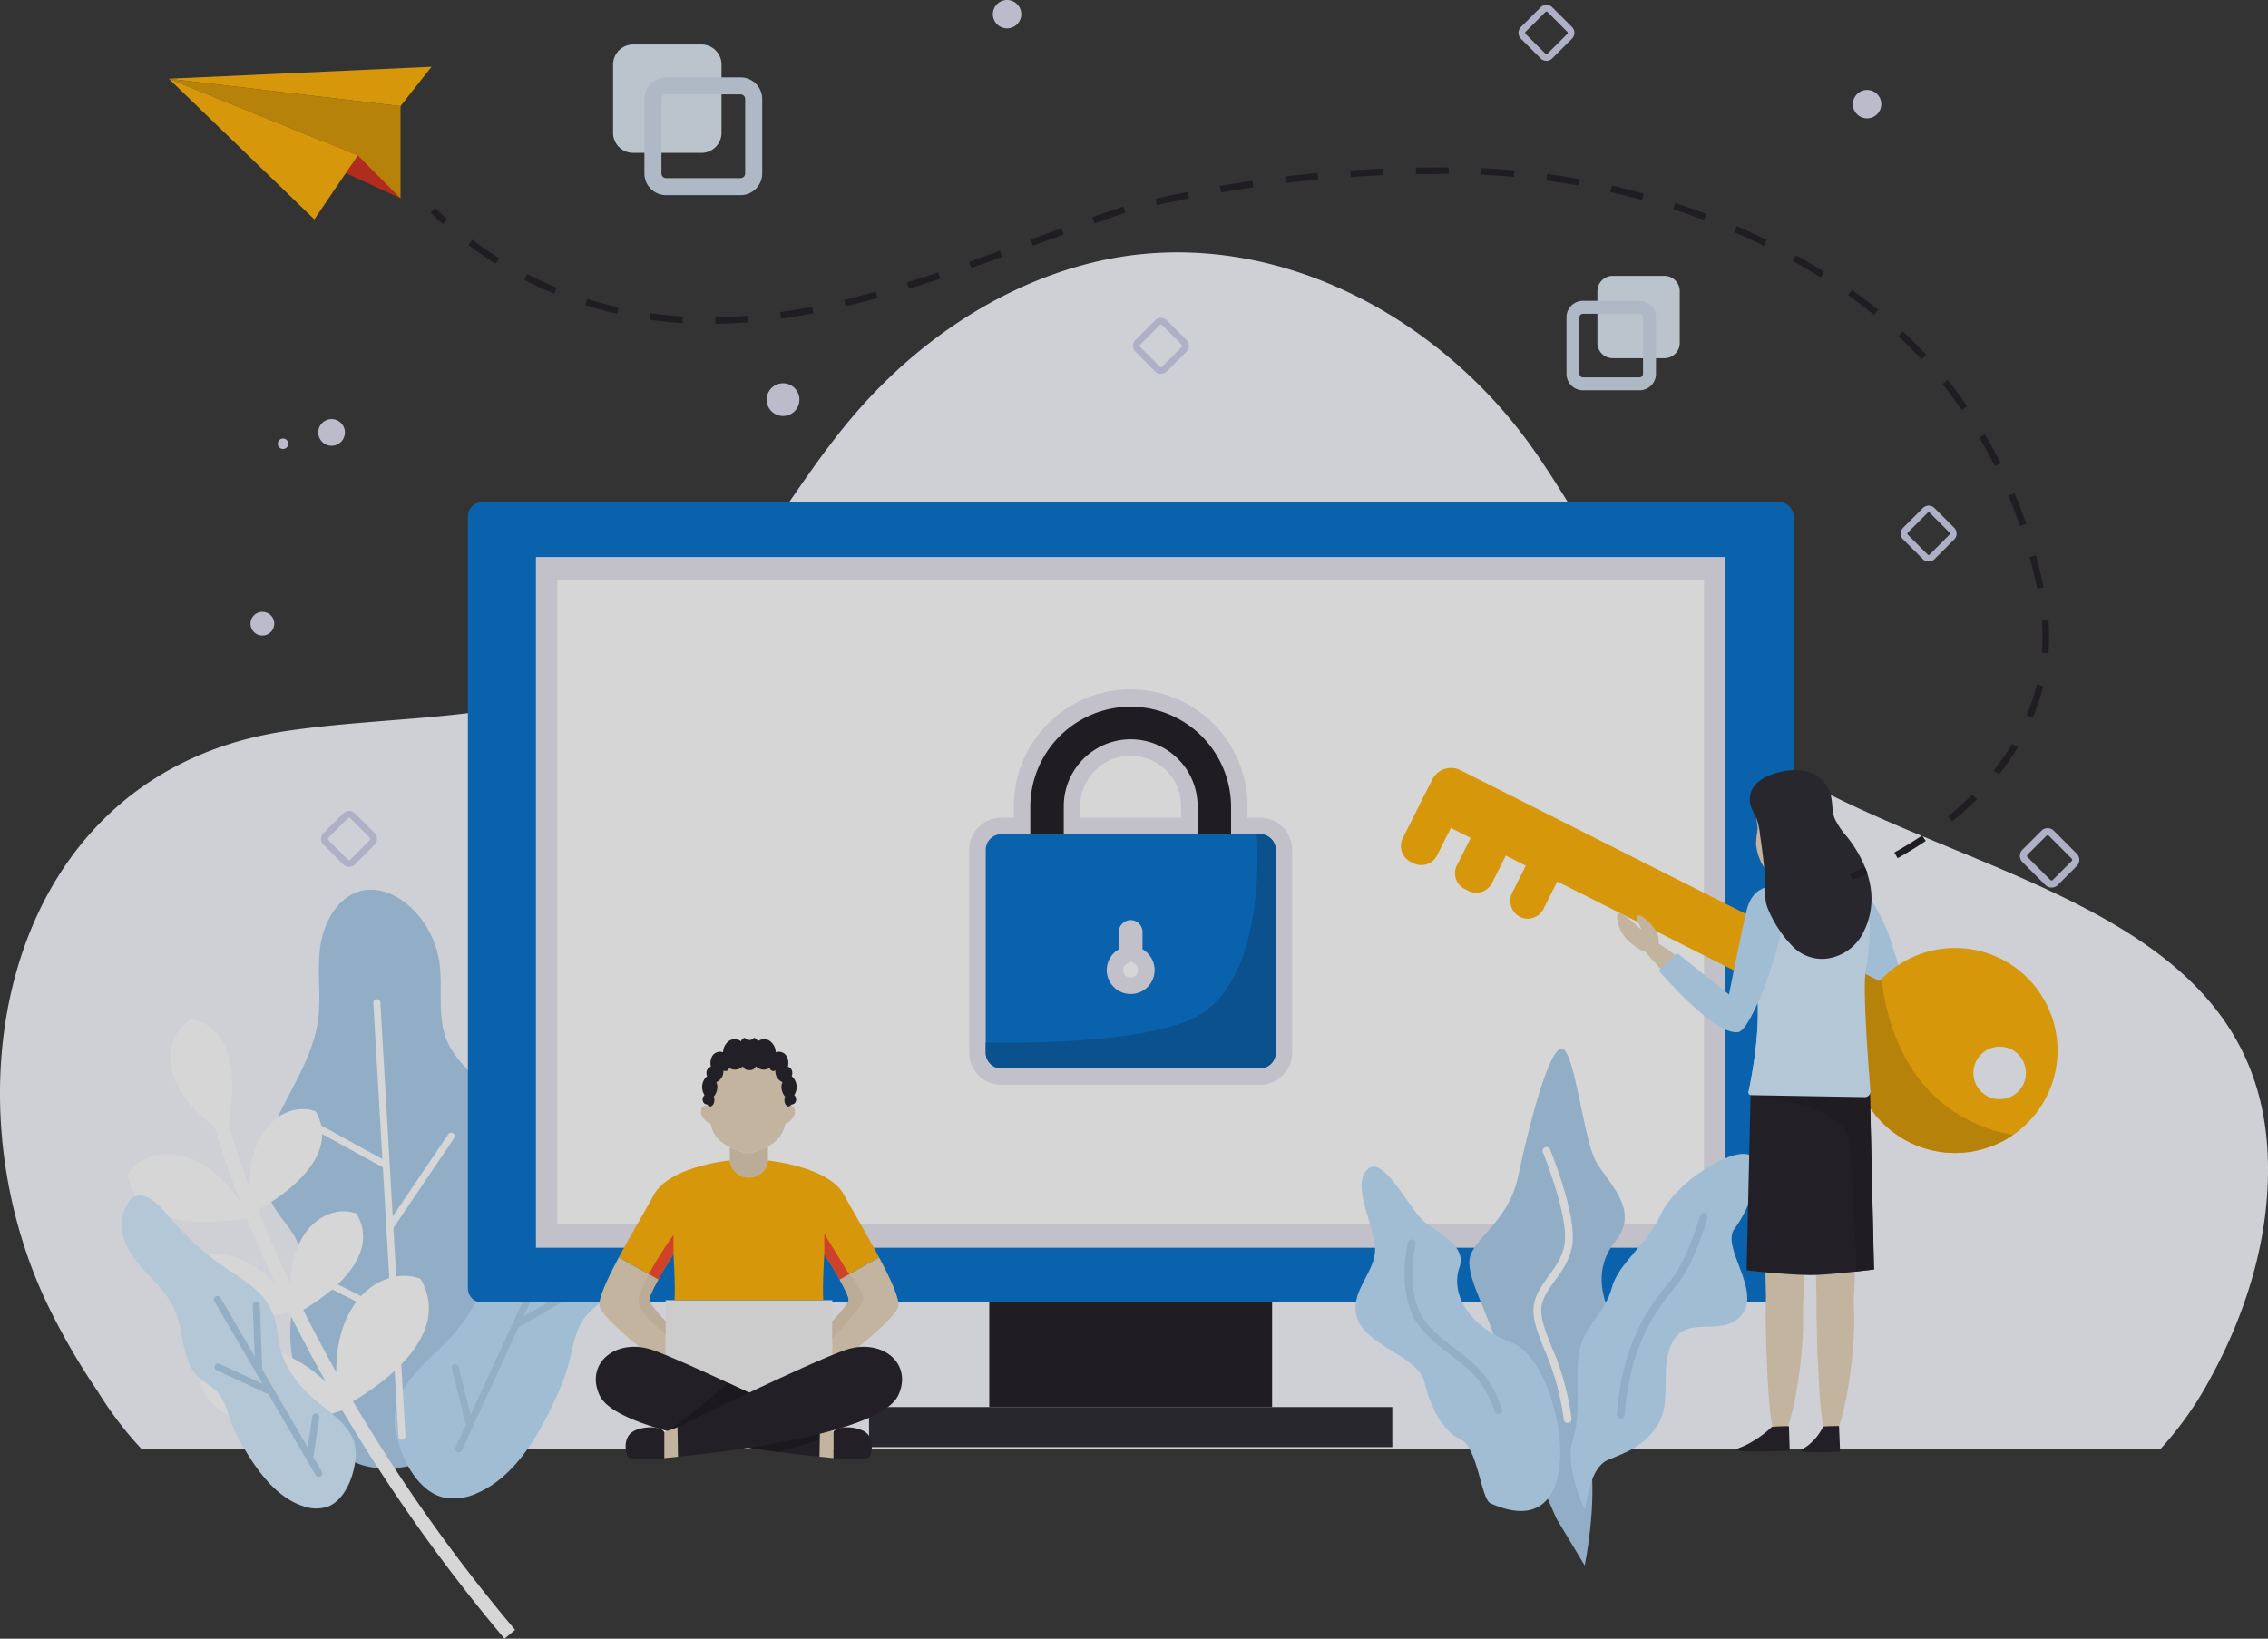 <svg xmlns="http://www.w3.org/2000/svg" width="595.409" height="430.282" viewBox="0 0 595.409 430.282">
  <rect x="0" y="0" width="595.409" height="430.282" fill="#333333" stroke="none"/>
  <g id="Group_56280" data-name="Group 56280" transform="translate(-633.532 -200.978)" opacity="0.8">
    <path id="Path_101681" data-name="Path 101681" d="M923.322,464.333a91.3,91.3,0,0,1-13.3,18.964H379.911a93.735,93.735,0,0,1-11.374-14.936,179.338,179.338,0,0,1-13.275-22.931c-27.585-57.6-10.566-139.783,62.757-150.611,27.038-4.007,55.169-2.469,81.093-12.263,34.2-12.912,45.394-44.221,67.494-70.247,16.169-19.085,37.946-34.2,62.373-40.334,45.294-11.374,91.477,12.81,117.1,49.948,13.337,19.346,23.6,40.7,37.643,59.539,38.856,52.032,150.935,45.778,154.4,124.585.891,20.258-5.1,40.455-14.794,58.285" transform="translate(290.738 98.097)" fill="#f5f8ff"/>
    <path id="Path_101682" data-name="Path 101682" d="M403.4,414.275c-9.739-11.725-16.46-25.365-12.534-40.956,1.621-6.436,3.2-11.778-.813-17.682-1.893-2.789-4.253-5.306-5.58-8.4-3.851-9.007-.036-18.019,4.206-26.095,3.125-5.953,6.439-11.964,7.922-18.579,1.567-6.991.093-14.114.932-21.175.811-6.839,4.8-14.216,11.588-15.368,4.505-.766,9.069,1.481,12.382,4.628a24.641,24.641,0,0,1,7.273,13.662c1.2,7.08-.7,14.711,2.126,21.31,2.5,5.82,8.157,9.6,11.829,14.756a25,25,0,0,1,4.081,19.194c-1.109,5.495-4.064,10.51-4.946,16.047-1.981,12.445,6.787,24.661,5.118,37.152-.972,7.259-5.521,13.759-11.479,18.017-6.763,4.834-16.521,8.249-24.849,6.671a16.679,16.679,0,0,1-11.014-7.259" transform="translate(320.002 168.709)" fill="#a9cdeb"/>
    <path id="Path_101683" data-name="Path 101683" d="M403.153,393.91a16.2,16.2,0,0,1,.029-7.965c2.341-7.292,9.334-12.22,14.28-17.657,5.884-6.471,10.182-14.777,10.239-23.522.045-7.1,1.605-13.067,6.557-18.46,4.867-5.3,11.007-9.206,16.128-14.235a111.92,111.92,0,0,0,14.464-17.2c3.574-5.287,10.282-13.2,15.457-4.422a16.288,16.288,0,0,1,1.856,11.668c-2.289,10.353-11.784,17.117-15.808,26.666-2.033,4.822-2.294,9.986-2.827,15.13-.477,4.618-1.344,9.779-4.652,13.287-1.924,2.04-4.374,3.561-6.114,5.758-2.427,3.067-3.124,6.977-3.965,10.692a56.613,56.613,0,0,1-4.113,11.292c-4.263,9.292-10.543,20.095-20.313,24.294a14.155,14.155,0,0,1-9.069,1.1c-6.7-1.766-10.843-10.171-12.149-16.42" transform="translate(334.456 183.787)" fill="#bce0fd"/>
    <path id="Path_101684" data-name="Path 101684" d="M427.572,317.7a.922.922,0,0,0-1.28.247L411.7,339.526l-3.249-56.166a.953.953,0,0,0-.974-.868.925.925,0,0,0-.869.976l2.374,41.013L391,314.589a.924.924,0,0,0-.891,1.619l18.813,10.348a.986.986,0,0,0,.185.054l2.19,37.861-14.5-7.329a.922.922,0,1,0-.832,1.645l15.453,7.813,1.775,30.678a.92.92,0,0,0,.867.867c.035,0,.071,0,.107,0a.922.922,0,0,0,.869-.976l-3.159-54.607,15.941-23.586a.926.926,0,0,0-.249-1.282" transform="translate(324.934 180.849)" fill="#fff"/>
    <path id="Path_101685" data-name="Path 101685" d="M394.212,329.86c-2.983-7.946-4.759-13.765-5.647-16.906,1.351-6.855,3.55-24.761-9.654-27.427-7.144,3.766-9.332,17.227,6.107,28.166.977,3.483,3.071,10.355,6.73,19.844-11-16.341-25.24-14.56-29.574-7.152,2.515,16.085,26.553,12.258,31.232,11.355,2.069,5.14,4.548,10.91,7.5,17.218-11.559-11.792-23.853-8.751-27.294-1.59,3.564,14.775,24.413,10.727,30.9,9.081,2.858,5.768,6.083,11.9,9.7,18.344-14.99-14.078-29.822-9.427-33.351-.484,5.573,17.476,30.706,10.292,37.647,7.932A444.26,444.26,0,0,0,461.1,448.2l2.768-2.327a440.964,440.964,0,0,1-42.562-60c7.92-4.682,26.2-17.516,17.739-32.175-8.926-3.389-22.237,4.308-22.111,24.555-3.208-5.732-6.1-11.214-8.685-16.4,6.147-3.614,20.671-13.718,14.005-25.271-6.879-2.612-17.072,3.189-17.311,18.476-3.417-7.209-6.223-13.739-8.5-19.444,5.272-2.941,22.162-13.6,15.071-25.884-7.123-2.706-17.8,3.611-17.3,20.14" transform="translate(304.886 183.064)" fill="#fff"/>
    <path id="Path_101686" data-name="Path 101686" d="M447.967,336.167a.927.927,0,0,0-1.265-.33L430.2,345.5l15.6-33.882a.923.923,0,1,0-1.676-.772L432.713,335.62l-1.213-20.97a.936.936,0,0,0-.976-.87.923.923,0,0,0-.867.976l1.377,23.815a.9.9,0,0,0,.133.4L416.284,371.3l-3.121-12.583a.923.923,0,1,0-1.792.443l3.491,14.076a.907.907,0,0,0,.308.486l-2.834,6.15a.924.924,0,0,0,.453,1.225.937.937,0,0,0,.33.081.921.921,0,0,0,.893-.535l14.941-32.45a.9.9,0,0,0,.49-.118l18.194-10.645a.925.925,0,0,0,.33-1.263" transform="translate(340.785 201.154)" fill="#adcde8"/>
    <path id="Path_101687" data-name="Path 101687" d="M422.6,381.846a11.275,11.275,0,0,0-.552-5.512c-2.106-4.893-7.275-7.837-11.061-11.272-4.505-4.088-8.033-9.552-8.656-15.6-.505-4.908-1.983-8.939-5.77-12.342-3.723-3.346-8.232-5.64-12.112-8.78a77.687,77.687,0,0,1-11.159-10.945c-2.827-3.422-8-8.45-10.995-2.031a11.322,11.322,0,0,0-.509,8.2c2.273,7.014,9.3,11.066,12.721,17.408,1.728,3.2,2.253,6.759,2.964,10.285.638,3.164,1.581,6.68,4.107,8.887,1.467,1.284,3.265,2.173,4.614,3.578,1.886,1.962,2.63,4.623,3.458,7.138a39.287,39.287,0,0,0,3.6,7.543c3.569,6.149,8.637,13.209,15.68,15.465a9.848,9.848,0,0,0,6.351.154c4.517-1.668,6.829-7.763,7.317-12.176" transform="translate(304.214 202.589)" fill="#d5ecff"/>
    <path id="Path_101688" data-name="Path 101688" d="M403.583,373.664l-2.277-3.906a.943.943,0,0,0,.123-.337l1.477-9.976a.925.925,0,0,0-.777-1.05.909.909,0,0,0-1.05.78l-1.2,8.126-11.993-20.59a.94.94,0,0,0,.042-.261l-.632-16.576a.923.923,0,1,0-1.844.067l.514,13.474L376.979,328a.923.923,0,1,0-1.6.929l12.611,21.645-11.261-5.213a.922.922,0,1,0-.777,1.673l13.3,6.158a.876.876,0,0,0,.3.076l12.424,21.327a.923.923,0,1,0,1.6-.927" transform="translate(314.44 213.736)" fill="#adcde8"/>
    <rect id="Rectangle_36529" data-name="Rectangle 36529" width="74.249" height="30.24" transform="translate(893.242 540.196)" fill="#1a171e"/>
    <path id="Path_101689" data-name="Path 101689" d="M758.12,417.172H417.465a3.671,3.671,0,0,1-3.671-3.671V210.752a3.671,3.671,0,0,1,3.671-3.67H758.12a3.671,3.671,0,0,1,3.671,3.67V413.5a3.671,3.671,0,0,1-3.671,3.671" transform="translate(342.574 125.793)" fill="#006ecc"/>
    <rect id="Rectangle_36530" data-name="Rectangle 36530" width="312.264" height="181.365" transform="translate(774.233 347.24)" fill="#e6e4ef"/>
    <rect id="Rectangle_36531" data-name="Rectangle 36531" width="301.018" height="169.151" transform="translate(779.856 353.347)" fill="#fff"/>
    <rect id="Rectangle_36532" data-name="Rectangle 36532" width="137.374" height="10.519" transform="translate(861.678 570.437)" fill="#27242d"/>
    <path id="Path_101690" data-name="Path 101690" d="M588.564,413.269c-2.256-5.189-11.317-25.135-13.545-37.742s-9.085-22.853-9.272-29.154,10.151-10.007,12.858-22.946,8.14-34.057,11.5-33.415,5.652,23.82,8.851,29.536,11.817,12.818,5.137,21.052-3.112,18.083,3.016,26.68-11.235,19.313-9.529,31.008-1.535,27.432-1.535,27.432Z" transform="translate(453.512 186.329)" fill="#a9cdeb"/>
    <path id="Path_101691" data-name="Path 101691" d="M584.453,377.4a1.018,1.018,0,0,1-1.01-.908,66.72,66.72,0,0,0-5.069-18.315c-1.483-3.723-2.765-6.943-2.882-9.958-.145-3.7,1.936-6.573,3.945-9.351,1.861-2.576,3.789-5.239,4.249-8.746.964-7.341-5.656-23.626-5.723-23.789a1.02,1.02,0,1,1,1.888-.773c.28.689,6.889,16.953,5.858,24.828-.528,4.017-2.7,7.022-4.621,9.673-1.972,2.728-3.673,5.083-3.557,8.078.1,2.666,1.266,5.588,2.737,9.285a68.54,68.54,0,0,1,5.2,18.846,1.021,1.021,0,0,1-.9,1.125c-.038,0-.076.005-.114.005" transform="translate(460.622 197.226)" fill="#fff"/>
    <path id="Path_101692" data-name="Path 101692" d="M583.91,396.319c-2.5-1.125-3.311-14.778-7.9-16.816s-7.9-8.407-9.427-15.031S551.552,355.044,549,347.909s5.1-12.23,4.587-18.855-6.114-16.05-2.038-20.382,11.211,10.7,15.033,13.758,11.211,6.37,9.171,11.976.765,14.778,14.014,19.874,21.912,54.524-5.86,42.04" transform="translate(440.909 199.395)" fill="#bce0fd"/>
    <path id="Path_101693" data-name="Path 101693" d="M580.521,364.808a1.02,1.02,0,0,1-.969-.7c-2.6-7.969-6.7-11.107-11.446-14.742a51.879,51.879,0,0,1-7.45-6.548c-7.413-8.208-3.952-22.493-3.8-23.1a1.02,1.02,0,0,1,1.979.495c-.035.137-3.346,13.839,3.334,21.237a50.393,50.393,0,0,0,7.176,6.3c4.806,3.682,9.348,7.157,12.145,15.727a1.021,1.021,0,0,1-.652,1.285,1.006,1.006,0,0,1-.316.05" transform="translate(446.337 207.464)" fill="#adcde8"/>
    <path id="Path_101694" data-name="Path 101694" d="M584.789,399.253c.68-2.036,1.358-10.868,6.114-12.908s9.512-3.4,13.249-9.512,0-15.626,4.078-22.081,13.247-.339,18.005-6.794-5.777-17.666-2.04-22.42,8.834-17.666,3.737-19.365-19.363,7.474-23.1,15.626-11.211,12.908-12.91,19.365-7.133,9.851-8.491,16.306.678,16.306-1.7,23.441,3.057,18.342,3.057,18.342" transform="translate(464.744 197.988)" fill="#bce0fd"/>
    <path id="Path_101695" data-name="Path 101695" d="M589.175,368.937c-.026,0-.052,0-.076,0a1.022,1.022,0,0,1-.943-1.092c1.284-17.623,7.4-27.183,13.823-34.889,4.889-5.868,7.92-17.161,7.952-17.273a1.009,1.009,0,0,1,1.246-.725,1.019,1.019,0,0,1,.723,1.246c-.126.479-3.175,11.842-8.355,18.059-6.2,7.445-12.114,16.682-13.354,33.73a1.021,1.021,0,0,1-1.016.946" transform="translate(469.872 204.523)" fill="#a9cdeb"/>
    <path id="Path_101696" data-name="Path 101696" d="M566.2,269.168h-3.277V266.15a30.675,30.675,0,1,0-61.351,0v3.017h-3.261a8.452,8.452,0,0,0-8.443,8.443v53.252a8.452,8.452,0,0,0,8.443,8.443H566.2a8.452,8.452,0,0,0,8.443-8.443V277.61a8.452,8.452,0,0,0-8.443-8.443m-31.989,40.017a1.928,1.928,0,0,1-.656,1.45,1.994,1.994,0,0,1-1.566.483,1.967,1.967,0,0,1-1.663-1.559,2,2,0,0,1,.983-2.1l.932-.54.962.55a1.963,1.963,0,0,1,1.007,1.715m-15.2-40.017V266.15a13.242,13.242,0,0,1,26.484,0v3.017Z" transform="translate(398.116 146.522)" fill="#e6e4ef"/>
    <path id="Path_101697" data-name="Path 101697" d="M636.611,324.267l-25.856-1.076-1.133-44.235,1.785-11.109,11.943-4.391,7.692,1.467a9.024,9.024,0,0,1,7.327,9.18l-2.8,31.308Z" transform="translate(485.546 166.951)" fill="#e6d5b9"/>
    <path id="Path_101698" data-name="Path 101698" d="M623.1,260.307V269.2s-1.879,1.121-6.273,1.121c-2.37,0-2.9-1.121-2.9-1.121v-3.287Z" transform="translate(488.683 164.652)" fill="#e6d5b9"/>
    <path id="Path_101699" data-name="Path 101699" d="M627.535,261.99c-.021.322-.031.623-.052.913,0,.1.01.208.01.322.218,5.277-3.168,10.927-8.268,11.7,0,0-.042.01-.114.021-.042,0-.1.01-.176.01-1.09.135-5.038.458-6.481-1.132a13.428,13.428,0,0,1-3.2-7.638,30.017,30.017,0,0,1,.426-3.841c0-.737-.4-3.045-.4-4.047-.035-4.709,3.135-9.382,8.765-9.382,8.445,0,9.732,7.406,9.493,13.078" transform="translate(485.278 156.332)" fill="#e6d5b9"/>
    <path id="Path_101700" data-name="Path 101700" d="M638.351,300.774c-2.773,1.154-10.964-14.332-13.952-21.162s-4.123-12.746-.739-14.154,6.782,3.567,9.519,10.5,7.945,23.661,5.171,24.815" transform="translate(494.283 168.238)" fill="#e6d5b9"/>
    <path id="Path_101701" data-name="Path 101701" d="M622.43,316.382c-2.42-1.109,5.078-19.228,7.382-24.258s5.109-10.17,7.823-8.926.652,6.723-1.652,11.753-11.133,22.54-13.554,21.431" transform="translate(494.55 181.227)" fill="#e6d5b9"/>
    <path id="Path_101702" data-name="Path 101702" d="M626.608,299.739c2.95,1.1.427,6.076-.495,7.746-1.5,2.716-5.7,4.061-6.763,3.493s2.8-6.464,2.67-6.8-1.895,3.024-2.838,2.386,1.4-4.618,2.931-5.837,2.647-1.673,4.495-.986" transform="translate(492.368 193.206)" fill="#e6d5b9"/>
    <path id="Path_101703" data-name="Path 101703" d="M627.384,311.48l-2.512,5.936,2.95,1.612,3.1,1.713s.176-.325.464-.9c1.8-3.488,8.187-16.1,8.91-20.661.825-5.311-4.9-21.247-4.9-21.247-4.162-10.1-8.749-15.1-13.124-12.6s2.913,16.974,2.913,16.974l7.711,16.147-2.375,5.6Z" transform="translate(493.761 167.858)" fill="#bce0fd"/>
    <path id="Path_101704" data-name="Path 101704" d="M629.176,269.4l5.7,26.47s-13.725-3.566-13.637-4.9,7.933-21.567,7.933-21.567" transform="translate(494.03 171.287)" fill="#bce0fd"/>
    <path id="Path_101705" data-name="Path 101705" d="M624.637,294.871c.151,2.574.325,5.386.438,7.548l3.1,1.713s.176-.325.464-.9l-.863-15.785Z" transform="translate(496.508 184.466)" fill="#e4ecef"/>
    <path id="Path_101706" data-name="Path 101706" d="M712.724,297.422a26.966,26.966,0,0,0-31.142,5.346c-.19.19-.381.4-.571.606l-8.183-4.118-69.809-35.138L571,247.976a5.513,5.513,0,0,0-7.387,2.439l-4.135,8.2.017.017-3.633,7.2a4.635,4.635,0,0,0,2.059,6.211l.727.363a4.623,4.623,0,0,0,6.211-2.042l3.633-7.214,5.208,2.63-3.633,7.2a4.629,4.629,0,0,0,2.059,6.211l.952.484a4.623,4.623,0,0,0,6.211-2.042l3.633-7.214,5.242,2.647-3.512,6.972a4.811,4.811,0,0,0,1.522,6.211,4.627,4.627,0,0,0,6.626-1.817l3.633-7.215,69.757,35.121,8.235,4.152a26.913,26.913,0,1,0,38.3-19.066m6,33.148a6.894,6.894,0,1,1-3.062-9.256,6.9,6.9,0,0,1,3.062,9.256" transform="translate(445.934 155.224)" fill="#ffb100"/>
    <path id="Path_101707" data-name="Path 101707" d="M669.281,321.885A26.907,26.907,0,0,1,627.655,294.6l-8.235-4.152,6.643-13.079,8.183,4.118c.19-.207.381-.415.571-.605.727,7.716,5.329,35.553,34.463,41" transform="translate(492.699 177.109)" fill="#d89600"/>
    <path id="Path_101708" data-name="Path 101708" d="M618.032,296.65c2.749.2,5.287,3.718,5.535,7.614a56.69,56.69,0,0,1-.633,12.142c-1.907,12.4-1.562,28.133-5.22,29.161s-7.54-7.64-7.458-20.455c.073-11.583-1.106-26.394,1.37-27.882,1.254-.753,4-.758,6.406-.58" transform="translate(485.849 191.115)" fill="#e8c8a1"/>
    <path id="Path_101709" data-name="Path 101709" d="M614.268,323.227c10.318-3.159,5.649,33.284,2.185,42.15s-4.765-1.311-5.387-16.614-.857-24.292,3.2-25.536" transform="translate(486.344 210.447)" fill="#e6d5b9"/>
    <path id="Path_101710" data-name="Path 101710" d="M625.774,296.65c2.749.2,5.287,3.718,5.535,7.614a56.687,56.687,0,0,1-.633,12.142c-1.907,12.4-1.564,28.133-5.22,29.161s-7.54-7.64-7.458-20.455c.073-11.583-1.106-26.394,1.37-27.882,1.254-.753,4-.758,6.407-.58" transform="translate(491.502 191.115)" fill="#e8c8a1"/>
    <path id="Path_101711" data-name="Path 101711" d="M622.01,323.227c10.318-3.159,5.649,33.284,2.185,42.15s-4.765-1.311-5.387-16.614-.856-24.292,3.2-25.536" transform="translate(491.996 210.447)" fill="#e6d5b9"/>
    <path id="Path_101712" data-name="Path 101712" d="M617.982,308.314l1.173,51.2,8.662-.23,2.227-50.406Z" transform="translate(491.649 199.701)" fill="#e6d5b9"/>
    <path id="Path_101713" data-name="Path 101713" d="M610.321,308.314l1.175,51.2,8.661-.23,2.227-50.406Z" transform="translate(486.056 199.701)" fill="#e6d5b9"/>
    <path id="Path_101714" data-name="Path 101714" d="M641.279,343.089s-2.01.242-4.692.542c-.5.057-1.012.114-1.554.171-3.822.386-8.386.8-10.623.756-7.573-.142-16.585-1.254-16.585-1.254l1.04-46.017.016-.585,31.342.1Z" transform="translate(484.235 191.223)" fill="#1e1c23"/>
    <path id="Path_101715" data-name="Path 101715" d="M640.823,343.089s-2.011.242-4.692.542c.03-11.137-1.311-25.6-1.839-33.953s-17.4-11.393-25.882-12.391l.016-.585,31.342.1Z" transform="translate(484.661 191.223)" fill="#1a171e"/>
    <path id="Path_101716" data-name="Path 101716" d="M640.284,320.127a1.479,1.479,0,0,1-1.5,1.6l-29.747-.514a.742.742,0,0,1-.185-.028.755.755,0,0,1-.555-.913c.626-2.952,2.524-12.533,2.424-20.989a28.021,28.021,0,0,0-1.441-9.6l-.042-.128a11.008,11.008,0,0,1-.4-1.085c-1.7-5.076-.6-9.2-.514-10.737.329-5.976,1.725-8.9,3.536-10.552,1.8-1.683,15.1-4.535,22.317-2.51,4.82,1.341,7.616,6.915,4.849,24.2-.785,4.877.784,25.311,1.254,31.258" transform="translate(484.289 167.328)" fill="#d5ecff"/>
    <path id="Path_101717" data-name="Path 101717" d="M617.523,269.882s-.185,30.06-8.827,46.986a.755.755,0,0,1-.555-.912c.626-2.953,2.524-12.534,2.424-20.991a28.066,28.066,0,0,0-1.441-9.6l-.042-.128a10.936,10.936,0,0,1-.4-1.083c1.1-5.7,2.381-11.052,2.381-11.052Z" transform="translate(484.448 171.642)" fill="#d5ecff"/>
    <path id="Path_101718" data-name="Path 101718" d="M591.486,273.031c1.74-1.984,16.827,10.284,20.951,13.9s8.211,7.74,6.259,9.967-6.573-1.289-10.7-4.907-18.254-16.977-16.514-18.962" transform="translate(472.197 173.784)" fill="#e6d5b9"/>
    <path id="Path_101719" data-name="Path 101719" d="M606.886,302.651c-2.886-.744-.118-17.893,1.6-25.085s4.353-12.55,7.874-11.643,3.235,6.875,1.26,14-7.848,23.474-10.73,22.73" transform="translate(482.633 168.679)" fill="#e6d5b9"/>
    <path id="Path_101720" data-name="Path 101720" d="M588.435,269.517c.692-.773,4.458,2.929,5.671,3.884.184.145.311.23.358.225s.045-.071.012-.166c-.2-.592-1.68-2.664-.96-3.317.794-.718,3.76,2.1,4.763,3.894.055.1.13.208.173.3.815,1.763.988,2.943-.107,4.562-1.749,2.585-5.955-1.017-7.344-2.3a9.725,9.725,0,0,1-2.469-4.131c-.415-1.339-.481-2.524-.1-2.953" transform="translate(469.891 171.299)" fill="#e6d5b9"/>
    <path id="Path_101721" data-name="Path 101721" d="M625.044,265.449s-5.78-1.016-7.5,6.249-4.609,22.029-4.609,22.029l-13.593-10.858-4.843,4.607s14.832,17.458,21.014,16.093c4.244-.938,17.263-37.756,9.529-38.121" transform="translate(474.506 168.37)" fill="#bce0fd"/>
    <path id="Path_101722" data-name="Path 101722" d="M608.375,256.242a8.148,8.148,0,0,0,.163.851,27.314,27.314,0,0,0,1.6,3.458,20.554,20.554,0,0,1,.891,4.452c.559,3.609.955,7.228,1.318,10.86.157,2.708-.386,5.432.616,8.005a30.973,30.973,0,0,0,6.55,10.09,10.782,10.782,0,0,0,8.863,3.282,12.557,12.557,0,0,0,9.279-6.04,19.376,19.376,0,0,0,2.552-11.131c-.433-5.434-2.972-10.533-6.344-14.816a21.713,21.713,0,0,1-3.209-4.676c-.836-1.955-.535-4.112-1.066-6.14a8.531,8.531,0,0,0-3.3-4.981c-3.308-2.306-7.886-2-11.55-.823-3.625,1.168-6.919,3.455-6.36,7.611" transform="translate(484.59 155.468)" fill="#27242d"/>
    <path id="Path_101723" data-name="Path 101723" d="M615.5,347.485a26.948,26.948,0,0,1-4.848,3.678c-3.327,2.081-4.2,1.626-4.273,2.4s13.825.138,13.825.138l-.216-6.4a40.567,40.567,0,0,0-4.488.178" transform="translate(483.18 228.169)" fill="#1e1c23"/>
    <path id="Path_101724" data-name="Path 101724" d="M621.806,347.491a13.5,13.5,0,0,1-3.033,4.086c-2,1.936-2.761,1.521-2.6,2.213.154.666,10.112.235,10.112.235l-.273-6.749s-4.23.005-4.208.215" transform="translate(490.314 228.147)" fill="#1e1c23"/>
    <path id="Path_101725" data-name="Path 101725" d="M413.861,168.527l-24.393-11.187,9.242-6.8,10.988,8.372Z" transform="translate(324.814 84.512)" fill="#ce2a19"/>
    <path id="Path_101726" data-name="Path 101726" d="M429.239,149.99v24.194l-11.208-11.249-49.626-20.14Z" transform="translate(309.436 78.857)" fill="#d89600"/>
    <path id="Path_101727" data-name="Path 101727" d="M437.386,140.977l-8.147,10.339-60.833-7.2Z" transform="translate(309.436 77.53)" fill="#ffb100"/>
    <path id="Path_101728" data-name="Path 101728" d="M418.032,162.934l-11.413,16.791-38.212-36.931Z" transform="translate(309.436 78.857)" fill="#ffb100"/>
    <path id="Path_101729" data-name="Path 101729" d="M411.326,166.633q-1.625-1.456-3.187-2.984l1.211-1.237q1.531,1.5,3.13,2.933Z" transform="translate(338.445 93.18)" fill="#1a171e"/>
    <path id="Path_101730" data-name="Path 101730" d="M789.083,337.651l-.843-1.51c2.519-1.4,4.965-2.9,7.27-4.455l.965,1.436c-2.344,1.578-4.832,3.1-7.393,4.529m14.368-9.689-1.092-1.343a82.98,82.98,0,0,0,6.32-5.69l1.221,1.223a85.393,85.393,0,0,1-6.45,5.81m12.24-12.291-1.356-1.074a65.667,65.667,0,0,0,4.83-6.965l1.483.889a67.143,67.143,0,0,1-4.957,7.15m8.891-14.924-1.6-.666a54.389,54.389,0,0,0,2.637-8.031l1.682.408a56.054,56.054,0,0,1-2.721,8.289m4.1-16.9-1.725-.138c.112-1.415.171-2.865.171-4.306,0-1.37-.054-2.765-.156-4.147l1.725-.126c.106,1.422.159,2.86.161,4.273,0,1.488-.061,2.983-.176,4.445m-2.938-16.977c-.592-2.794-1.272-5.586-2.019-8.3l1.668-.458c.758,2.746,1.446,5.573,2.045,8.4ZM821.2,250.42c-.931-2.694-1.953-5.377-3.042-7.972l1.6-.67c1.1,2.63,2.14,5.349,3.081,8.078Zm-6.6-15.728c-1.268-2.54-2.638-5.062-4.073-7.5l1.49-.877c1.455,2.469,2.844,5.028,4.13,7.6Zm-8.656-14.7c-1.609-2.343-3.317-4.649-5.076-6.858l1.353-1.078c1.786,2.24,3.517,4.581,5.15,6.957Zm-10.63-13.337c-1.917-2.08-3.938-4.119-6.007-6.062l1.185-1.261c2.1,1.972,4.149,4.041,6.093,6.152Zm-316.586-9.318-.024-1.73c2.787-.036,5.656-.173,8.526-.407l.14,1.727c-2.908.235-5.817.374-8.642.41m-8.657-.2c-2.9-.178-5.8-.471-8.621-.87l.242-1.713c2.772.393,5.626.68,8.483.855Zm25.889-1.168-.242-1.713c2.74-.386,5.576-.862,8.431-1.415l.329,1.7c-2.884.559-5.749,1.04-8.517,1.429m286.92-.993c-2.2-1.785-4.491-3.516-6.817-5.144l.995-1.417c2.356,1.652,4.682,3.407,6.912,5.218ZM452.927,194.7c-2.808-.64-5.621-1.41-8.363-2.289l.528-1.647c2.7.863,5.462,1.621,8.221,2.251Zm59.987-1.983-.4-1.683c2.663-.637,5.451-1.36,8.289-2.147l.464,1.666c-2.858.794-5.668,1.522-8.351,2.164m-76.485-3.291c-2.664-1.093-5.313-2.311-7.874-3.623l.789-1.54c2.517,1.289,5.123,2.488,7.742,3.562Zm93.108-1.308-.512-1.652q4.092-1.266,8.166-2.633l.55,1.64q-4.1,1.37-8.2,2.645m239.377-2.964c-2.4-1.5-4.886-2.958-7.372-4.337l.839-1.512c2.51,1.393,5.017,2.867,7.448,4.382Zm-223.029-2.479-.574-1.631q4.054-1.427,8.09-2.9l.59,1.626q-4.043,1.469-8.105,2.9m-124.873-1.142c-2.453-1.529-4.86-3.176-7.154-4.894l1.036-1.386c2.256,1.69,4.623,3.308,7.033,4.811Zm332.947-4.675c-2.54-1.246-5.154-2.45-7.772-3.58l.687-1.588c2.642,1.14,5.282,2.356,7.848,3.616Zm-191.888-.038-.6-1.623.81-.3q3.646-1.337,7.272-2.657l.592,1.625q-3.625,1.318-7.268,2.657Zm16.169-5.855-.576-1.633q3.771-1.329,7.522-2.593l.689-.183.438,1.675-.632.164c-2.436.822-4.936,1.685-7.441,2.571m160.011-.888c-2.647-.995-5.365-1.945-8.078-2.822l.533-1.647c2.739.886,5.481,1.844,8.154,2.851Zm-143.613-3.891-.386-1.687q1.5-.343,3-.67,2.714-.589,5.434-1.128l.334,1.7q-2.7.532-5.4,1.119-1.492.324-2.983.666m127.335-1.377c-2.739-.749-5.533-1.445-8.3-2.071l.379-1.687c2.8.63,5.618,1.334,8.382,2.088Zm-110.518-1.958-.291-1.706q2.141-.363,4.291-.7,2.1-.34,4.22-.651l.253,1.711q-2.1.311-4.2.647-2.144.337-4.271.7m93.823-1.808c-2.8-.5-5.642-.948-8.457-1.324l.23-1.715c2.841.381,5.711.829,8.533,1.334Zm-76.851-.673-.206-1.72q2.019-.239,4.043-.457,2.26-.244,4.528-.453l.161,1.723q-2.255.208-4.5.45-2.014.215-4.022.457m17.073-1.58-.112-1.727q1.931-.127,3.869-.228c1.567-.1,3.149-.187,4.732-.26l.08,1.728q-2.359.109-4.711.258c-1.294.067-2.576.144-3.856.228m42.813-.022c-2.831-.256-5.706-.452-8.54-.583l.08-1.728c2.86.133,5.759.33,8.616.588Zm-25.68-.723-.026-1.73q1.869-.026,3.742-.026c1.407-.031,2.832-.047,4.258-.047l.614,0-.007,1.73-.607,0q-2.12,0-4.239.047c-1.26,0-2.5.009-3.735.026" transform="translate(342.621 88.673)" fill="#1a171e"/>
    <path id="Path_101731" data-name="Path 101731" d="M624.167,265.782l-.656-1.6q1.975-.807,3.936-1.7l.72,1.574q-1.993.911-4,1.73" transform="translate(495.686 166.237)" fill="#1a171e"/>
    <path id="Path_101732" data-name="Path 101732" d="M551.837,292.006h-52.7V264.325a26.351,26.351,0,0,1,52.7,0Zm-43.918-8.784h35.135v-18.9a17.567,17.567,0,0,0-35.135,0Z" transform="translate(404.88 148.347)" fill="#1a171e"/>
    <path id="Path_101733" data-name="Path 101733" d="M564.376,257.449H496.488a4.116,4.116,0,0,0-4.118,4.118v53.252a4.116,4.116,0,0,0,4.118,4.118h67.889a4.128,4.128,0,0,0,4.118-4.118V261.567a4.128,4.128,0,0,0-4.118-4.118m-37.058,30.225v-4.55a3.105,3.105,0,0,1,6.211,0v4.55a6.282,6.282,0,1,1-6.211,0" transform="translate(399.941 162.565)" fill="#006ecc"/>
    <path id="Path_101734" data-name="Path 101734" d="M568.494,261.567v53.252a4.128,4.128,0,0,1-4.118,4.118H496.488a4.116,4.116,0,0,1-4.118-4.118v-2.647c16.142.225,40.173-.484,53.183-5.761,18.633-7.56,18.616-39,17.958-48.961h.865a4.128,4.128,0,0,1,4.118,4.118" transform="translate(399.941 162.565)" fill="#0059a5"/>
    <path id="Path_101735" data-name="Path 101735" d="M459.012,166.059H441.1a5.275,5.275,0,0,1-5.277-5.275V142.871A5.275,5.275,0,0,1,441.1,137.6h17.911a5.275,5.275,0,0,1,5.275,5.275v17.913a5.275,5.275,0,0,1-5.275,5.275" transform="translate(358.658 75.062)" fill="#dde9f2"/>
    <path id="Path_101736" data-name="Path 101736" d="M465.821,173.513H446.259a5.688,5.688,0,0,1-5.682-5.682V148.27a5.688,5.688,0,0,1,5.682-5.682h19.562a5.688,5.688,0,0,1,5.682,5.682v19.562a5.688,5.688,0,0,1-5.682,5.682m-19.562-26.455a1.212,1.212,0,0,0-1.211,1.211v19.562a1.212,1.212,0,0,0,1.211,1.211h19.562a1.212,1.212,0,0,0,1.211-1.211V148.27a1.212,1.212,0,0,0-1.211-1.211Z" transform="translate(362.128 78.706)" fill="#cedbea"/>
    <path id="Path_101737" data-name="Path 101737" d="M589.194,194.329h13.6a4.007,4.007,0,0,0,4.005-4.007v-13.6a4.007,4.007,0,0,0-4.005-4.007h-13.6a4.007,4.007,0,0,0-4.007,4.007v13.6a4.007,4.007,0,0,0,4.007,4.007" transform="translate(467.706 100.7)" fill="#dde9f2"/>
    <path id="Path_101738" data-name="Path 101738" d="M599.668,199.99H584.814a4.322,4.322,0,0,1-4.317-4.315V180.819a4.322,4.322,0,0,1,4.317-4.315h14.854a4.321,4.321,0,0,1,4.317,4.315v14.856a4.321,4.321,0,0,1-4.317,4.315M584.814,179.9a.922.922,0,0,0-.92.919v14.856a.922.922,0,0,0,.92.92h14.854a.922.922,0,0,0,.92-.92V180.819a.922.922,0,0,0-.92-.919Z" transform="translate(464.282 103.468)" fill="#cedbea"/>
    <path id="Path_101739" data-name="Path 101739" d="M580.552,146.27a2.157,2.157,0,0,1-1.535-.637l-5.171-5.17a2.172,2.172,0,0,1,0-3.067l5.171-5.171a2.171,2.171,0,0,1,3.068,0l5.171,5.17a2.168,2.168,0,0,1,0,3.069l-5.171,5.17a2.15,2.15,0,0,1-1.533.637m0-12.919a.409.409,0,0,0-.289.119l-5.171,5.17a.413.413,0,0,0,0,.578l5.171,5.17a.344.344,0,0,0,.576,0l5.171-5.171a.409.409,0,0,0,0-.578l-5.171-5.17a.4.4,0,0,0-.287-.119" transform="translate(458.964 70.677)" fill="#ceceea"/>
    <path id="Path_101740" data-name="Path 101740" d="M638.552,222.269a2.157,2.157,0,0,1-1.535-.635l-5.169-5.171a2.171,2.171,0,0,1,0-3.067l5.169-5.171a2.172,2.172,0,0,1,3.069,0l5.169,5.171a2.171,2.171,0,0,1,0,3.067l-5.169,5.171a2.163,2.163,0,0,1-1.535.635m-.289-1.881a.344.344,0,0,0,.576,0l5.171-5.171a.407.407,0,0,0,0-.576l-5.171-5.171a.344.344,0,0,0-.576,0l-5.171,5.171a.407.407,0,0,0,0,.576Z" transform="translate(501.309 126.163)" fill="#ceceea"/>
    <path id="Path_101741" data-name="Path 101741" d="M522.053,193.768a2.163,2.163,0,0,1-1.535-.635l-5.171-5.17a2.172,2.172,0,0,1,0-3.069l5.171-5.17a2.169,2.169,0,0,1,3.068,0l5.171,5.17a2.168,2.168,0,0,1,0,3.069l-5.171,5.17a2.156,2.156,0,0,1-1.533.635m0-12.917a.406.406,0,0,0-.289.119l-5.171,5.17a.411.411,0,0,0-.12.289.4.4,0,0,0,.12.287l5.171,5.171a.343.343,0,0,0,.576,0l5.171-5.17a.409.409,0,0,0,0-.578l-5.171-5.17a.405.405,0,0,0-.287-.119" transform="translate(416.253 105.356)" fill="#ceceea"/>
    <path id="Path_101742" data-name="Path 101742" d="M398.863,268.6a2.168,2.168,0,0,1-1.535-.633l-5.169-5.171a2.166,2.166,0,0,1,0-3.067l5.169-5.171a2.172,2.172,0,0,1,3.069,0l5.171,5.171a2.171,2.171,0,0,1,0,3.067l-5.171,5.171a2.168,2.168,0,0,1-1.535.633m0-12.917a.405.405,0,0,0-.287.119l-5.171,5.171a.409.409,0,0,0,0,.576l5.173,5.171a.407.407,0,0,0,.576,0l5.17-5.171a.407.407,0,0,0,0-.576l-5.17-5.17a.407.407,0,0,0-.289-.121" transform="translate(326.313 159.99)" fill="#ceceea"/>
    <path id="Path_101743" data-name="Path 101743" d="M657.614,272.137a2.292,2.292,0,0,1-1.632-.675l-6.014-6.014a2.31,2.31,0,0,1,0-3.263l4.974-4.974a2.312,2.312,0,0,1,3.265,0l6.012,6.012a2.308,2.308,0,0,1,0,3.265l-4.972,4.974a2.293,2.293,0,0,1-1.633.675m-.31-2a.443.443,0,0,0,.621,0l4.974-4.974a.439.439,0,0,0,0-.621l-6.014-6.012a.44.44,0,0,0-.621,0l-4.974,4.972a.44.44,0,0,0,0,.621Z" transform="translate(514.51 161.899)" fill="#ceceea"/>
    <path id="Path_101744" data-name="Path 101744" d="M398.084,197.953a3.5,3.5,0,1,1-3.5-3.5,3.5,3.5,0,0,1,3.5,3.5" transform="translate(325.997 116.574)" fill="#deddf2"/>
    <path id="Path_101745" data-name="Path 101745" d="M631.41,148.226a3.727,3.727,0,1,1-3.727-3.727,3.727,3.727,0,0,1,3.727,3.727" transform="translate(496.01 80.102)" fill="#deddf2"/>
    <path id="Path_101746" data-name="Path 101746" d="M500.91,134.572a3.728,3.728,0,1,1-3.727-3.727,3.727,3.727,0,0,1,3.727,3.727" transform="translate(400.733 70.133)" fill="#deddf2"/>
    <path id="Path_101747" data-name="Path 101747" d="M467.728,193.315a4.3,4.3,0,1,1-4.3-4.3,4.3,4.3,0,0,1,4.3,4.3" transform="translate(375.668 112.6)" fill="#deddf2"/>
    <path id="Path_101748" data-name="Path 101748" d="M387.042,226.814a3.117,3.117,0,1,1-3.116-3.116,3.115,3.115,0,0,1,3.116,3.116" transform="translate(318.491 137.924)" fill="#deddf2"/>
    <path id="Path_101749" data-name="Path 101749" d="M387.692,198.774a1.371,1.371,0,1,1-1.372-1.372,1.372,1.372,0,0,1,1.372,1.372" transform="translate(321.515 118.725)" fill="#deddf2"/>
    <path id="Path_101750" data-name="Path 101750" d="M458.227,306.629h.183a16.768,16.768,0,0,0,5.125-1.808l.022.047v3.683a5.04,5.04,0,0,1-10.021-.023v-3.387l.047-.067a16.806,16.806,0,0,0,4.644,1.555" transform="translate(371.59 197.151)" fill="#ddcbb1"/>
    <path id="Path_101751" data-name="Path 101751" d="M461.606,317.673h-.183a16.806,16.806,0,0,1-4.644-1.555c-2.265-1.121-4.576-3.021-5.033-6.109,0,0-2.631-1.144-2.586-3.294s2.334-1.58,2.334-1.58-1.9-6.772,1.671-11.759c3.568-5.01,8.144-3.453,8.144-3.453h.367s4.6-1.557,8.168,3.453c3.592,4.988,1.669,11.759,1.669,11.759s2.287-.571,2.334,1.58-2.562,3.294-2.562,3.294a8.187,8.187,0,0,1-4.554,5.856,16.751,16.751,0,0,1-5.125,1.808" transform="translate(368.393 186.107)" fill="#e6d5b9"/>
    <path id="Path_101752" data-name="Path 101752" d="M487.576,343.252l.045.137a164.567,164.567,0,0,0-21.939,11.119,166.85,166.85,0,0,0-21.917-11.119l.045-.137V328.174h43.766v15.078Z" transform="translate(364.455 214.201)" fill="#f2f2f2"/>
    <path id="Path_101753" data-name="Path 101753" d="M451.126,338.417V348l-.052.138c-1.92-.761-3.841-1.419-5.64-1.955-4.6-3.72-10.9-9.152-11.609-11.47-.571-1.834,1.9-7.2,5.035-13.045l.052.017,7.8,4.394,2.491,1.419c-1.4,2.526-2.578,4.948-2.353,5.553.484,1.419,4.2,5.363,4.2,5.363Z" transform="translate(357.138 209.452)" fill="#e6d5b9"/>
    <path id="Path_101754" data-name="Path 101754" d="M486.374,334.715c-.692,2.3-6.972,7.733-11.574,11.453-1.8.536-3.72,1.194-5.675,1.972L469.09,348v-9.585h.069s3.7-3.945,4.2-5.363c.225-.605-.952-3.028-2.353-5.553l2.474-1.4,7.82-4.412.052-.017c3.132,5.848,5.606,11.211,5.017,13.045" transform="translate(382.945 209.452)" fill="#e6d5b9"/>
    <path id="Path_101755" data-name="Path 101755" d="M476.91,331.756c-1.038,1.782-4.931,6.3-7.82,9.6v-4.81h.069s3.7-3.945,4.2-5.363c.225-.606-.952-3.028-2.353-5.554l2.474-1.4c1.817,1.938,4.637,5.467,3.426,7.526" transform="translate(382.945 211.321)" fill="#ddcbb1"/>
    <path id="Path_101756" data-name="Path 101756" d="M505,332.41l-.052.017-7.82,4.412-.017.017-2.457,1.384c-1.7-3.062-3.737-6.315-4-6.713l-.017-.035s-.5,8.01-.294,11.8v.363H451.319v-.363c.242-3.789-.277-11.8-.277-11.8s-.017,0-.017.052c-.294.45-2.3,3.65-3.979,6.7l-2.491-1.419-7.8-4.394-.052-.017c3.2-6.038,7.145-12.63,9.2-16.436,4.066-7.491,19.931-9.014,19.931-9.014a5.038,5.038,0,0,0,10.017.035s15.882,1.488,19.948,8.979c2.059,3.806,5.986,10.4,9.2,16.436" transform="translate(359.297 198.713)" fill="#ffb100"/>
    <path id="Path_101757" data-name="Path 101757" d="M447.728,318.25v5s-.017,0-.017.052c-.294.45-2.3,3.65-3.979,6.7l-2.491-1.419a108.313,108.313,0,0,1,6.488-10.329" transform="translate(362.612 206.955)" fill="#f74528"/>
    <path id="Path_101758" data-name="Path 101758" d="M446.784,336.556v3.408c-3.443-2.682-7.007-6-7.093-8.408-.052-1.7,1.142-4.481,2.682-7.336l2.491,1.419c-1.4,2.526-2.578,4.948-2.353,5.554.484,1.419,4.2,5.363,4.2,5.363Z" transform="translate(361.48 211.314)" fill="#ddcbb1"/>
    <path id="Path_101759" data-name="Path 101759" d="M449.973,303.419a3.912,3.912,0,0,1-.63-2.356,3.689,3.689,0,0,1,1.3-2.623,2.077,2.077,0,0,1-.111-1.332,1.576,1.576,0,0,1,1.111-1.156,3.75,3.75,0,0,1,.3-2.713,2.359,2.359,0,0,1,2.889-1.066,3.771,3.771,0,0,1,1.813-3.157,2.8,2.8,0,0,1,2.889.266,1.481,1.481,0,0,1,1-.933,1.527,1.527,0,0,0,2.417,0,1.481,1.481,0,0,1,1,.933,2.8,2.8,0,0,1,2.889-.266,3.771,3.771,0,0,1,1.813,3.157,2.359,2.359,0,0,1,2.889,1.066,3.74,3.74,0,0,1,.3,2.713,1.576,1.576,0,0,1,1.111,1.156,2.075,2.075,0,0,1-.111,1.332,3.69,3.69,0,0,1,1.3,2.623,3.913,3.913,0,0,1-.63,2.356,1.491,1.491,0,0,1,.445,1.555,1.136,1.136,0,0,1-1.111.889,1.885,1.885,0,0,1-.5.4,1.607,1.607,0,0,1-.407.156,1.517,1.517,0,0,1-.76-.666,2.442,2.442,0,0,1-.074-1.934,3.98,3.98,0,0,1-.926-2.912,3.091,3.091,0,0,1,.26-.888,3.135,3.135,0,0,1-1.76-2,3.386,3.386,0,0,1-.111-1.111.913.913,0,0,1-1.111,0,1.228,1.228,0,0,1-.389-.645,2.891,2.891,0,0,1-1.832.445,3.087,3.087,0,0,1-1.8-.867,1.591,1.591,0,0,1-1.668,1v0l-.024,0-.023,0v0a1.591,1.591,0,0,1-1.668-1,3.086,3.086,0,0,1-1.8.867,2.89,2.89,0,0,1-1.832-.445,1.227,1.227,0,0,1-.389.645.913.913,0,0,1-1.111,0,3.39,3.39,0,0,1-.111,1.111,3.135,3.135,0,0,1-1.759,2,3.092,3.092,0,0,1,.26.888,3.981,3.981,0,0,1-.926,2.912,2.443,2.443,0,0,1-.074,1.934,1.522,1.522,0,0,1-.758.666,1.593,1.593,0,0,1-.408-.156,1.883,1.883,0,0,1-.5-.4,1.135,1.135,0,0,1-1.111-.889,1.491,1.491,0,0,1,.445-1.555" transform="translate(368.524 185.114)" fill="#1e1c23"/>
    <path id="Path_101760" data-name="Path 101760" d="M492.279,356.374l-.052,3.235-.069,4.5s-4.429-.4-10.83-1.228A230.267,230.267,0,0,1,452,357.36c-8.772-2.4-16-5.5-17.8-9.377-3.927-8.443,4.394-15.19,13.979-11.868,3.841,1.349,11.678,4.844,19.706,8.581,11.99,5.588,24.394,11.678,24.394,11.678" transform="translate(356.745 219.367)" fill="#1e1c23"/>
    <path id="Path_101761" data-name="Path 101761" d="M484.346,352.388l-.052,3.235-10.9,3.27a230.266,230.266,0,0,1-29.325-5.519c4.74-2.958,11.592-8.841,15.882-12.664,11.99,5.588,24.394,11.678,24.394,11.678" transform="translate(364.678 223.353)" fill="#151319"/>
    <path id="Path_101762" data-name="Path 101762" d="M469.224,348.79v6.823s9,.6,9.581-.41,1.279-4.645-1.007-6.391-7.858-1.827-8.574-.022" transform="translate(383.042 228.29)" fill="#1e1c23"/>
    <path id="Path_101763" data-name="Path 101763" d="M467.277,347.46l3.531,1.3v6.8l-3.664-.367Z" transform="translate(381.524 228.281)" fill="#e6d5b9"/>
    <path id="Path_101764" data-name="Path 101764" d="M445.657,364.1s52.631-4.663,57.96-16.123c3.927-8.443-4.4-15.188-13.99-11.858s-44.1,20.252-44.1,20.252Z" transform="translate(365.739 219.368)" fill="#1e1c23"/>
    <path id="Path_101765" data-name="Path 101765" d="M447.089,347.46l-3.531,1.3v6.8l3.664-.367Z" transform="translate(364.304 228.281)" fill="#e6d5b9"/>
    <path id="Path_101766" data-name="Path 101766" d="M447.883,348.79v6.823s-9,.6-9.583-.41-1.279-4.645,1.007-6.391,7.858-1.827,8.576-.022" transform="translate(360.046 228.29)" fill="#1e1c23"/>
    <path id="Path_101767" data-name="Path 101767" d="M474.368,328.7l-.017.017-2.457,1.384c-1.7-3.062-3.737-6.315-4-6.713l-.017-.035V318.1Z" transform="translate(382.061 206.849)" fill="#f74528"/>
  </g>
</svg>

